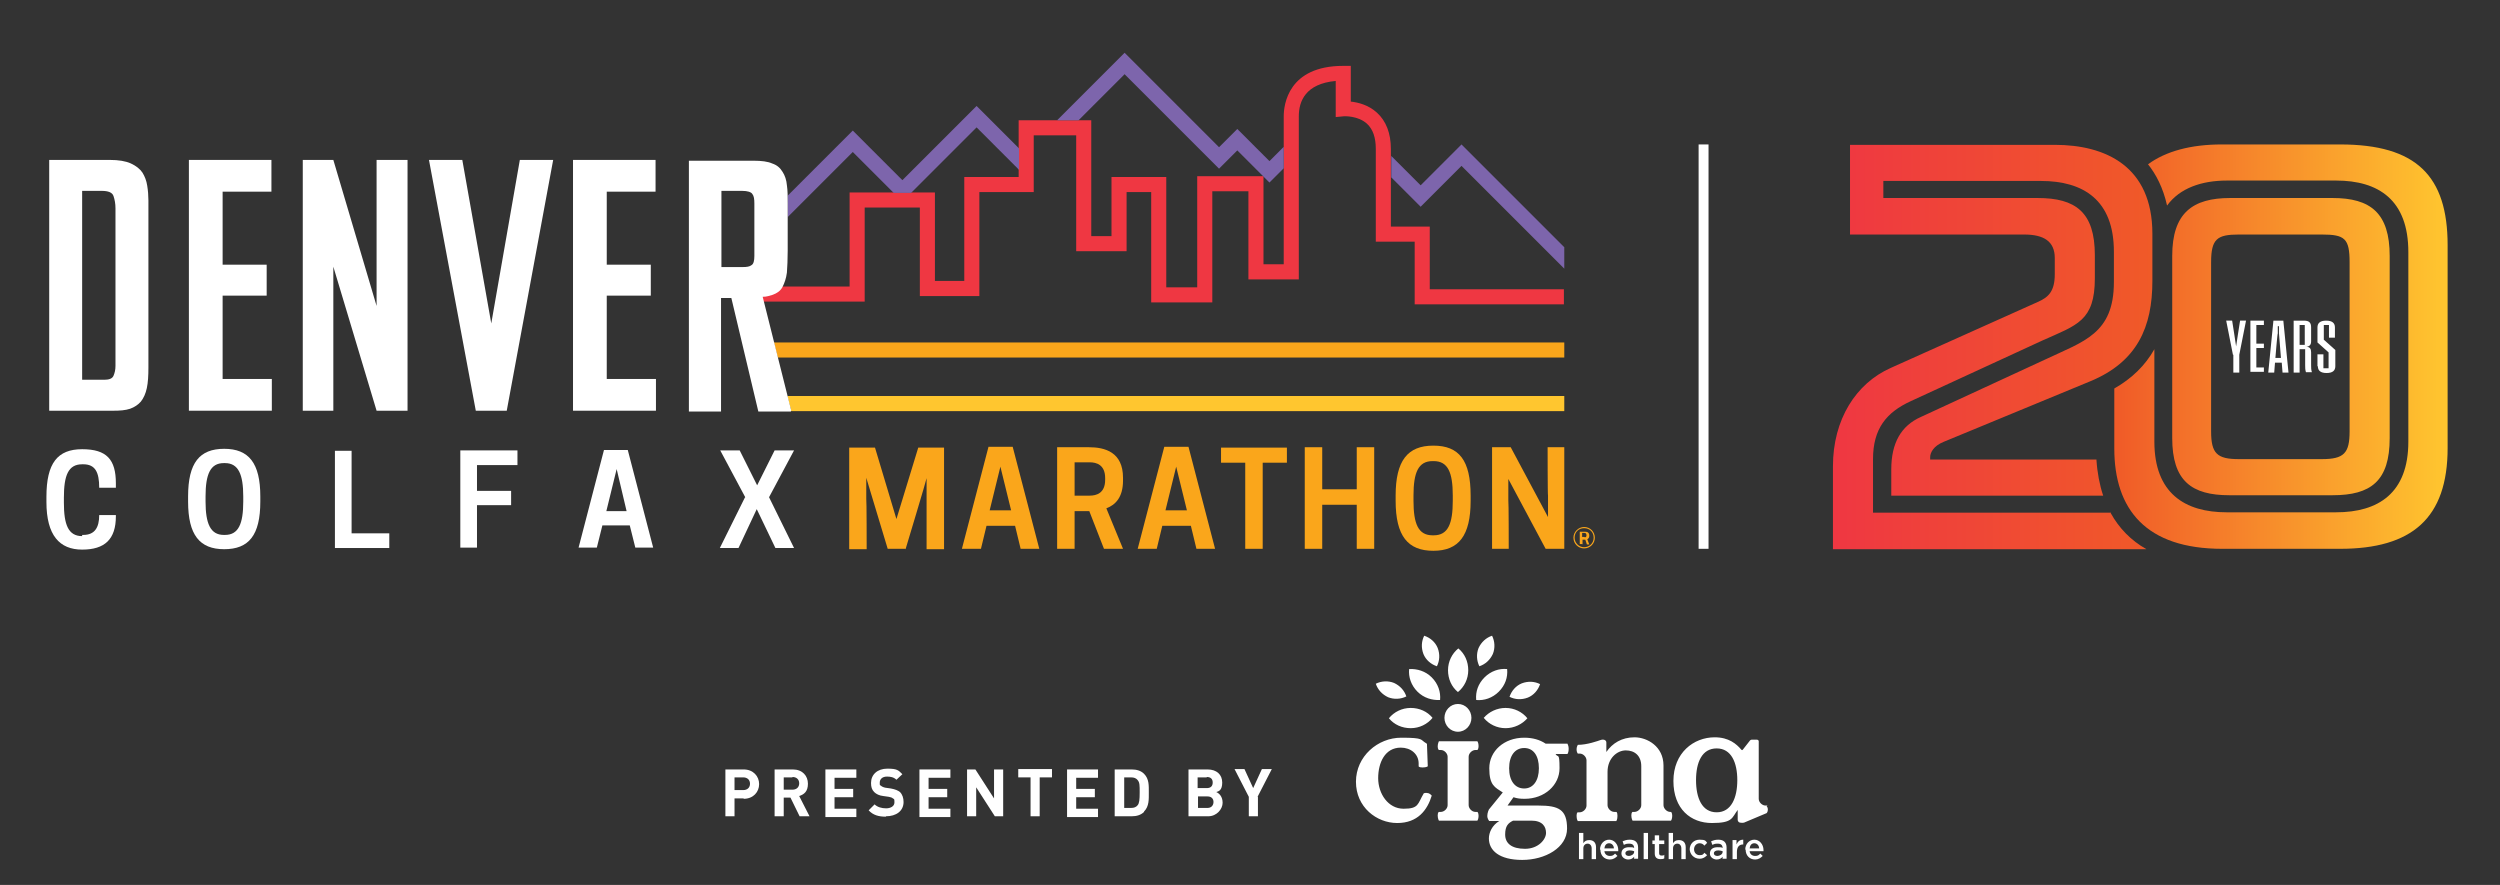 <?xml version="1.0" encoding="UTF-8"?>
<svg xmlns="http://www.w3.org/2000/svg" xmlns:xlink="http://www.w3.org/1999/xlink" version="1.1" viewBox="0 0 630 223">
  <rect x="0" y="0" width="630" height="223" fill="#333333" stroke="none"/>
  <defs>
    <style>
      .cls-1 {
        fill-rule: evenodd;
      }

      .cls-1, .cls-2 {
        fill: #fff;
      }

      .cls-3 {
        fill: url(#linear-gradient-2);
      }

      .cls-4 {
        fill: none;
        stroke: #fff;
        stroke-miterlimit: 10;
        stroke-width: 2.5px;
      }

      .cls-5 {
        fill: url(#linear-gradient);
      }

      .cls-6 {
        fill: #ef3742;
      }

      .cls-7 {
        fill: #ffc62f;
      }

      .cls-8 {
        fill: #7d65ac;
      }

      .cls-9 {
        fill: #faa61b;
      }
    </style>
    <linearGradient id="linear-gradient" x1="462" y1="87.4" x2="542.5" y2="87.4" gradientUnits="userSpaceOnUse">
      <stop offset="0" stop-color="#ef3742"/>
      <stop offset="1" stop-color="#f05a28"/>
    </linearGradient>
    <linearGradient id="linear-gradient-2" x1="532.7" y1="87.4" x2="616.7" y2="87.4" gradientUnits="userSpaceOnUse">
      <stop offset="0" stop-color="#f05a28"/>
      <stop offset="1" stop-color="#ffc62f"/>
    </linearGradient>
  </defs>
  <!-- Generator: Adobe Illustrator 28.7.8, SVG Export Plug-In . SVG Version: 1.2.0 Build 200)  -->
  <g>
    <g id="Layer_1">
      <g>
        <g>
          <g>
            <path class="cls-2" d="M187.4,201.2h-2.3v4.5h-2.3v-11.8h4.6c2.4,0,3.9,1.7,3.9,3.7s-1.5,3.7-3.9,3.7ZM187.3,195.9h-2.2v3.2h2.2c1,0,1.7-.6,1.7-1.6s-.7-1.6-1.7-1.6Z"/>
            <path class="cls-2" d="M201.5,205.7l-2.3-4.7h-1.7v4.7h-2.3v-11.8h4.6c2.4,0,3.8,1.6,3.8,3.6s-1,2.7-2.2,3.1l2.6,5.1h-2.7ZM199.7,195.9h-2.2v3.1h2.2c1,0,1.7-.6,1.7-1.6s-.7-1.6-1.7-1.6Z"/>
            <path class="cls-2" d="M208,205.7v-11.8h7.8v2.1h-5.5v2.8h4.7v2.1h-4.7v2.9h5.5v2.1h-7.8Z"/>
            <path class="cls-2" d="M223.2,205.8c-1.8,0-3.2-.4-4.3-1.6l1.5-1.5c.7.7,1.8,1,2.9,1s2.1-.5,2.1-1.5-.1-.8-.4-1c-.2-.2-.5-.3-1-.4l-1.4-.2c-1-.1-1.8-.5-2.3-1-.6-.6-.8-1.3-.8-2.3,0-2.1,1.6-3.6,4.1-3.6s2.8.4,3.8,1.4l-1.5,1.4c-.7-.7-1.6-.8-2.4-.8-1.2,0-1.8.7-1.8,1.5s0,.6.3.8c.2.2.6.4,1.1.5l1.4.2c1.1.2,1.8.5,2.3.9.6.6.9,1.5.9,2.5,0,2.3-1.9,3.6-4.4,3.6Z"/>
            <path class="cls-2" d="M231.7,205.7v-11.8h7.8v2.1h-5.5v2.8h4.7v2.1h-4.7v2.9h5.5v2.1h-7.8Z"/>
            <path class="cls-2" d="M250.7,205.7l-4.7-7.3v7.3h-2.3v-11.8h2.1l4.7,7.3v-7.3h2.3v11.8h-2.1Z"/>
            <path class="cls-2" d="M262,195.9v9.8h-2.3v-9.8h-3.1v-2.1h8.5v2.1h-3.1Z"/>
            <path class="cls-2" d="M268.9,205.7v-11.8h7.8v2.1h-5.5v2.8h4.7v2.1h-4.7v2.9h5.5v2.1h-7.8Z"/>
            <path class="cls-2" d="M288.3,204.6c-.8.8-1.9,1.1-3.1,1.1h-4.3v-11.8h4.3c1.2,0,2.3.3,3.1,1.1,1.3,1.3,1.2,3,1.2,4.7s.1,3.5-1.2,4.8ZM286.7,196.6c-.4-.5-.9-.7-1.7-.7h-1.7v7.7h1.7c.8,0,1.3-.2,1.7-.7.4-.5.5-1.4.5-3.2s0-2.5-.5-3.1Z"/>
            <path class="cls-2" d="M304.5,205.7h-5v-11.8h4.8c2.3,0,3.7,1.3,3.7,3.3s-.9,2.2-1.5,2.4c.7.3,1.6,1.1,1.6,2.7s-1.5,3.4-3.6,3.4ZM304.1,195.9h-2.3v2.7h2.3c1,0,1.5-.5,1.5-1.4s-.5-1.4-1.5-1.4ZM304.3,200.7h-2.4v2.9h2.4c1,0,1.5-.7,1.5-1.5s-.5-1.4-1.5-1.4Z"/>
            <path class="cls-2" d="M317,200.8v4.9h-2.3v-4.9l-3.6-7h2.5l2.2,4.8,2.2-4.8h2.5l-3.6,7Z"/>
          </g>
          <g>
            <path class="cls-2" d="M360,199.9c.5.2.8.6.8.6-1.1,3.6-3.5,6.9-8.7,6.9s-10.4-4-10.4-10.4,5.5-11.1,11.4-11.1,4.7.5,6.3,1.4c0,0,.1,0,.2.2,0,0,0,.2,0,.2l.2,5.4s-.3.3-1.3.3-1-.3-1-.3v-.7c0-2.4-2-4-4.5-4-4,0-5.7,3.8-5.7,7.7s2.5,7.7,6.4,7.7,3.5-1.2,5.1-3.9c0,0,.5-.2,1.2,0M445.4,203h-.5c-.8,0-1.7-.8-1.7-1.7v-14.5s0-.4-.5-.4h-1.3c-.2,0-.4.2-.4.2l-1.8,2.3c-.2.3-.4,0-.4,0h0c-1.2-1.4-3.1-3.1-6.7-3.1-5.3,0-10.4,3.9-10.4,11s4.4,10.6,9.7,10.6,5-1.3,6.5-3.3v2.5s0,.6.6.7c.6.1,1,0,1,0l5.7-2.4s.3-.3.3-.9-.3-.8-.3-.8M432.6,204.7c-3.7,0-5.2-3.6-5.2-8.1s1.5-8,5.2-8,5.2,3.6,5.2,8-1.5,8.1-5.2,8.1M372.3,204.6s.3.2.3,1-.3,1.2-.3,1.2h-9.7s-.3-.5-.3-1.3.3-.9.3-.9h.5c.8,0,1.7-.8,1.7-1.7v-12.2c0-.8-.8-1.7-1.7-1.7h-.5s-.3-.2-.3-.9.3-1.3.3-1.3h9.7s.3.4.3,1.2-.3,1-.3,1h-.5c-.8,0-1.7.8-1.7,1.7v12.2c0,.8.8,1.7,1.7,1.7h.5M367.4,177.4c1.9,0,3.4,1.6,3.4,3.5s-1.5,3.5-3.4,3.5-3.4-1.6-3.4-3.5,1.5-3.5,3.4-3.5M397.9,209.9h1.1v2.6c.3-.5.7-.8,1.5-.8,1.1,0,1.7.7,1.7,1.8v3h-1.1v-2.7c0-.7-.4-1.2-1-1.2s-1.1.4-1.1,1.2v2.7h-1.1v-6.6ZM403.2,214.1h0c0-1.4,1-2.5,2.3-2.5s2.3,1.2,2.3,2.6,0,.2,0,.3h-3.5c.1.8.7,1.2,1.4,1.2s.9-.2,1.3-.6l.6.6c-.5.5-1.1.9-1.9.9-1.4,0-2.4-1-2.4-2.5M406.7,213.8c0-.7-.5-1.3-1.2-1.3s-1.1.5-1.2,1.3h2.4ZM411.8,216.5v-.6c-.3.4-.8.7-1.5.7s-1.7-.5-1.7-1.5h0c0-1.1.8-1.6,1.9-1.6s.9,0,1.3.2h0c0-.7-.4-1.1-1.2-1.1s-.9.1-1.4.3l-.3-.9c.5-.2,1-.4,1.8-.4,1.4,0,2.1.7,2.1,2v2.8h-1.1ZM411.8,214.5c-.3-.1-.7-.2-1.1-.2-.7,0-1.1.3-1.1.7h0c0,.5.4.7.9.7s1.3-.4,1.3-1v-.3ZM414.2,209.9h1.1v6.6h-1.1v-6.6ZM417,215.2v-2.5h-.6v-.9h.6v-1.3h1.1v1.3h1.3v.9h-1.3v2.3c0,.4.2.6.6.6s.5,0,.7-.2v.9c-.3.2-.6.2-1,.2-.8,0-1.4-.4-1.4-1.4M420.5,209.9h1.1v2.6c.3-.5.7-.8,1.5-.8,1.1,0,1.7.7,1.7,1.8v3h-1.1v-2.7c0-.7-.4-1.2-1-1.2s-1.1.4-1.1,1.2v2.7h-1.1v-6.6ZM425.8,214.1h0c0-1.4,1-2.5,2.5-2.5s1.5.3,1.9.8l-.7.7c-.3-.4-.7-.6-1.2-.6-.8,0-1.4.7-1.4,1.5h0c0,.9.6,1.5,1.4,1.5s.9-.2,1.2-.6l.7.6c-.5.5-1,.9-1.9.9-1.4,0-2.5-1.1-2.5-2.5M434.1,216.5v-.6c-.3.4-.8.7-1.5.7s-1.7-.5-1.7-1.5h0c0-1.1.8-1.6,1.9-1.6s.9,0,1.3.2h0c0-.7-.4-1.1-1.2-1.1s-.9.1-1.4.3l-.3-.9c.5-.2,1-.4,1.8-.4,1.4,0,2.1.7,2.1,2v2.8h-1.1ZM434.1,214.5c-.3-.1-.7-.2-1.1-.2-.7,0-1.1.3-1.1.7h0c0,.5.4.7.9.7s1.3-.4,1.3-1v-.3ZM436.5,211.7h1.1v1.1c.3-.7.8-1.2,1.7-1.2v1.2h0c-1,0-1.6.6-1.6,1.9v1.8h-1.1v-4.8ZM439.8,214.1h0c0-1.4,1-2.5,2.3-2.5s2.3,1.2,2.3,2.6,0,.2,0,.3h-3.5c.1.8.7,1.2,1.4,1.2s.9-.2,1.3-.6l.6.6c-.5.5-1.1.9-1.9.9-1.4,0-2.4-1-2.4-2.5M443.3,213.8c0-.7-.5-1.3-1.2-1.3s-1.1.5-1.2,1.3h2.4ZM421.1,204.6s.3.2.3,1-.3,1.2-.3,1.2h-9.7s-.3-.5-.3-1.3.3-.9.3-.9h.5c.8,0,1.7-.8,1.7-1.7v-9.8c0-2.7-1.7-4-3.9-4s-4.6,2-4.6,5.4v8.4c0,.8.8,1.7,1.7,1.7h.5s.3,0,.3,1-.3,1.3-.3,1.3h-9.7s-.3-.4-.3-1.3.3-.9.3-.9h.5c.8,0,1.7-.8,1.7-1.7v-11.4c0-.8-.8-1.7-1.7-1.7h-.5c-.2-.3-.3-.6-.3-1.1s.2-.9.3-1.1c2.4,0,5.1-1,5.7-1.2.8-.3,1.5,0,1.5.6s0,2.4,0,2.4c1.5-2.2,3.9-3.7,7.1-3.7s7.3,2.3,7.3,7.1v10c0,.8.8,1.7,1.7,1.7h.5ZM395.3,188.6c0-.5-.2-1-.3-1.2h-5.5c-1.5-1-3.3-1.5-5.4-1.5-5.1,0-8.8,3.4-8.8,7.7s1.4,4.8,3.4,6.1l-3.5,4.3s-.4.8-.4,1.6.5,1.3.5,1.3h2.5c-1.8,1.1-2.6,2.9-2.6,4.4,0,3,2.6,5.4,8.4,5.4s11.3-3.1,11.3-7.9-2.1-5.8-7.2-5.8h-7.8l1.5-2.1c.9.3,1.6.4,2.8.4,5.1,0,8.8-3.5,8.8-7.7s-.4-2.5-1-3.6h3c.2-.3.3-.7.3-1.3M381.3,206.8h4.6c2.8,0,3.7,1.5,3.7,3.1s-1.9,4-5.3,4-5-1.4-5-3.6.8-2.9,2-3.5M384.1,198.7c-2.3,0-3.8-1.9-3.8-5.1s1.5-5.1,3.8-5.1,3.7,1.9,3.7,5.1-1.5,5.1-3.7,5.1"/>
            <path class="cls-1" d="M364.9,168.9c0-2.2,1-4.2,2.6-5.5,1.6,1.3,2.5,3.3,2.5,5.5,0,2.2-1,4.2-2.6,5.5-1.6-1.3-2.5-3.3-2.5-5.5M372.6,163.3c-.6,1.5-.5,3.2.2,4.6,1.5-.5,2.7-1.6,3.4-3.1.6-1.5.5-3.2-.2-4.6-1.5.5-2.7,1.6-3.4,3.1M358.7,164.8c.6,1.5,1.9,2.6,3.4,3.1.7-1.4.8-3,.2-4.6-.6-1.5-1.9-2.6-3.4-3.1-.7,1.4-.8,3-.2,4.6M349.8,175.7c1.5.6,3.2.5,4.6-.2-.5-1.5-1.6-2.7-3.1-3.4-1.5-.6-3.2-.5-4.6.2.5,1.5,1.6,2.7,3.1,3.4M383.5,172.2c-1.5.6-2.6,1.9-3.1,3.4,1.4.7,3,.8,4.6.2,1.5-.6,2.6-1.9,3.1-3.4-1.4-.7-3-.8-4.6-.2M379.4,178.4c-2.2,0-4.2,1-5.5,2.5,1.3,1.6,3.3,2.6,5.5,2.6,2.2,0,4.2-1,5.5-2.5-1.3-1.6-3.3-2.6-5.5-2.6M374.1,170.7c-1.6,1.6-2.3,3.6-2.1,5.7,2,.2,4.1-.5,5.7-2.1,1.6-1.6,2.3-3.6,2.1-5.7-2-.2-4.1.5-5.7,2.1M355.5,178.4c-2.2,0-4.2,1-5.5,2.6,1.3,1.6,3.3,2.5,5.5,2.5,2.2,0,4.2-1,5.5-2.6-1.3-1.6-3.3-2.5-5.5-2.5M360.8,170.7c-1.6-1.6-3.7-2.2-5.7-2.1-.2,2,.5,4.1,2.1,5.7,1.6,1.6,3.7,2.2,5.7,2.1.2-2-.5-4.1-2.1-5.7"/>
          </g>
        </g>
        <g>
          <g>
            <path class="cls-7" d="M198.4,99.8l1,3.8h194.8v-3.8h-195.7Z"/>
            <path class="cls-9" d="M195,86.3l1,3.8h198.2v-3.8h-199.1Z"/>
            <path class="cls-9" d="M228.1,138.3h-4.4l-5.4-17.9v5.3c.1,0,.1,12.7.1,12.7h-4.4v-25.6h6.5l5.4,18,5.5-18h6.5v25.6h-4.4v-17.9c.1,0-5.3,17.9-5.3,17.9Z"/>
            <path class="cls-9" d="M255.2,112.6l6.7,25.7h-4.7l-1.4-5.8h-7.2l-1.4,5.8h-4.8l6.7-25.7h6.1ZM249.5,128.6h5.3l-2.7-11-2.7,11Z"/>
            <path class="cls-9" d="M270.8,138.3h-4.4v-25.6h8c4,0,8.6,1.2,8.6,7.7v.7c0,4.1-1.8,6.1-4.2,7l4.2,10.2h-4.8l-3.7-9.5h-3.7v9.5ZM274.6,124.9c1.7,0,3.9-.6,3.9-4v-.4c0-3.4-2.2-4-3.9-4h-3.8v8.4h3.8Z"/>
            <path class="cls-9" d="M299.5,112.6l6.7,25.7h-4.7l-1.4-5.8h-7.2l-1.4,5.8h-4.8l6.7-25.7h6.1ZM293.8,128.6h5.3l-2.7-11-2.7,11Z"/>
            <path class="cls-9" d="M318.2,138.3h-4.4v-21.7h-6.1v-3.8h16.6v3.8h-6.1v21.7Z"/>
            <path class="cls-9" d="M346.3,112.7v25.6h-4.4v-11.1h-8.7v11.1h-4.4v-25.6h4.4v10.6h8.7v-10.6h4.4Z"/>
            <path class="cls-9" d="M351.7,126.2v-1.3c0-8.8,3-12.6,9.5-12.6s9.4,3.7,9.4,12.6v1.3c0,8.8-3,12.6-9.4,12.6s-9.5-3.7-9.5-12.6ZM361.3,134.9c3.6,0,4.8-2.9,4.8-8.7v-1.3c0-5.8-1.2-8.7-4.8-8.7h-.3c-3.6,0-4.8,2.9-4.8,8.7v1.3c0,5.8,1.2,8.7,4.8,8.7h.3Z"/>
            <path class="cls-9" d="M394.2,138.3h-4.7l-9.4-17.6v5.4c.1,0,.1,12.2.1,12.2h-4.2v-25.6h4.7l9.4,17.6v-5.4c-.1,0-.1-12.2-.1-12.2h4.2v25.6Z"/>
            <path class="cls-9" d="M399.2,132.8c1.5,0,2.7,1.2,2.7,2.7s-1.2,2.7-2.7,2.7-2.7-1.2-2.7-2.7,1.3-2.7,2.7-2.7ZM399.2,137.9c1.3,0,2.4-1,2.4-2.4s-1-2.4-2.4-2.4-2.4,1-2.4,2.4c0,1.3,1.1,2.4,2.4,2.4ZM398.7,137.1h-.6v-3.1h1.4c.5,0,1,.2,1,1h0c0,.5-.2.7-.5.9l.5,1.3h-.6l-.4-1.2h-.7v1.2h0ZM399.3,135.4c.2,0,.5,0,.5-.5h0c0-.5-.3-.6-.5-.6h-.6v1h.6Z"/>
            <g>
              <path class="cls-2" d="M20.7,134.8h.3c2.9,0,4-1.9,4-5h4.2v.3c0,5.8-2.8,8.4-8.5,8.4s-9-3.6-9-12v-1.3c0-8.5,2.8-12,9-12s8.5,2.6,8.5,8.6v1.1h-4.2c0-3.9-1-5.9-4-5.9h-.3c-3.5,0-4.6,2.8-4.6,8.4v1.3c0,5.5,1.1,8.4,4.6,8.4Z"/>
              <path class="cls-2" d="M47.4,126.4v-1.3c0-8.5,2.9-12,9.1-12s9.1,3.6,9.1,12v1.3c0,8.5-2.9,12-9.1,12s-9.1-3.6-9.1-12ZM56.7,134.8c3.4,0,4.6-2.8,4.6-8.4v-1.3c0-5.5-1.2-8.4-4.6-8.4h-.3c-3.4,0-4.6,2.8-4.6,8.4v1.3c0,5.5,1.2,8.4,4.6,8.4h.3Z"/>
              <path class="cls-2" d="M84.4,138.1v-24.5h4.2v20.8h9.5v3.7h-13.7Z"/>
              <path class="cls-2" d="M130.4,113.5v3.7h-10.2v6.5h8.6v3.6h-8.6v10.7h-4.2v-24.5h14.4Z"/>
              <path class="cls-2" d="M158.2,113.4l6.4,24.6h-4.5l-1.4-5.6h-6.9l-1.4,5.6h-4.6l6.4-24.6h5.8ZM152.8,128.8h5.1l-2.5-10.6-2.6,10.6Z"/>
              <path class="cls-2" d="M187.8,125.3l-6.3-11.8h4.9l4.4,8.8,4.4-8.8h4.9l-6.3,11.8,6.3,12.8h-4.7l-4.7-9.8-4.6,9.8h-4.7l6.3-12.7Z"/>
            </g>
            <path class="cls-6" d="M360.3,72.9v-15.8h-9.8v-19.6c0-3.9-1.2-7-3.5-9.1-2.2-2-4.8-2.6-6.6-2.8v-9h-1.9c-13.9,0-15,9.8-15,12.7v37.3h-5.1v-22.2h-16.7v28h-7.8v-27.8h-13.8v14.9h-5.1v-29.2h-18.3v14.3h-13.7v26.2h-7.4v-22.3h-21.5v23.7h-17.1s0,0,0,0c-.6.9-1.4,1.6-2.5,2-.7.2-1.5.4-2.5.5l.3,1.3h25.6v-23.7h13.9v22.3h15v-26.2h13.7v-14.3h10.7v29.2h12.7v-14.9h6.2v27.8h15.4v-28h9.1v22.2h12.7V29.3c0-3.8,1.7-8.2,9.3-8.9v9.1l2.1-.2s3.5-.2,5.8,1.9c1.5,1.4,2.2,3.5,2.2,6.3v23.4h9.8v15.8h37.6v-3.8h-33.8Z"/>
            <path class="cls-8" d="M227.4,45.4l-12.5-12.5-16.4,16.4c0,.6,0,1.2,0,1.9v3.5l16.4-16.4,10.3,10.3h4.4l16.5-16.5,10.7,10.7v-5.4l-10.7-10.7-18.8,18.8ZM311.8,32.5l-4.6,4.6-23.8-23.8-17,17h5.4l11.6-11.6,23.8,23.8,4.6-4.6,6.6,6.6h0s1.5,1.5,1.5,1.5l3.6-3.6v-5.4l-3.6,3.6-8.1-8.1ZM368.3,36.4l-10.3,10.3-7.4-7.4v5.4l7.4,7.4,10.3-10.3,25.9,25.9v-5.4l-25.9-25.9Z"/>
            <path class="cls-2" d="M12.4,40.3h15.3c2.2,0,4,.3,5.3.9,1.3.6,2.3,1.4,2.9,2.3.6,1,1,2,1.2,3.3.2,1.2.3,2.5.3,3.7v42.1c0,2.1-.1,3.8-.4,5.2-.3,1.4-.8,2.5-1.5,3.4-.7.8-1.6,1.4-2.7,1.8-1.2.4-2.6.5-4.2.5H12.4v-63.2ZM20.7,48.1v47.6h5.6c1.2,0,2-.3,2.3-1,.3-.7.5-1.5.5-2.5v-39.7c0-1.2-.2-2.2-.5-3.1-.3-.9-1.3-1.3-3-1.3h-4.9Z"/>
            <path class="cls-2" d="M47.6,40.3h20.8v8h-12.3v18.4h11.1v7.8h-11.1v21h12.4v8h-20.9v-63.2Z"/>
            <path class="cls-2" d="M144.4,40.3h20.8v8h-12.3v18.4h11.1v7.8h-11.1v21h12.4v8h-20.9v-63.2Z"/>
            <polygon class="cls-2" points="94.9 40.3 94.9 77.1 84 40.3 76.3 40.3 76.3 103.5 84 103.5 84 67.2 94.9 103.5 102.7 103.5 102.7 40.3 94.9 40.3"/>
            <polygon class="cls-2" points="131 40.3 123.8 81.5 116.5 40.3 108.1 40.3 119.9 103.5 119.9 103.5 127.7 103.5 127.7 103.5 139.4 40.3 131 40.3"/>
            <path class="cls-2" d="M199.4,103.5l-7.2-28.7c1,0,1.8-.3,2.5-.5,1.1-.4,2-1,2.5-2s.9-2.1,1.1-3.6c.1-1.5.2-3.3.2-5.5v-12c0-1.7,0-3.2-.2-4.5-.1-1.3-.5-2.5-1.1-3.4-.6-1-1.4-1.7-2.6-2.1-1.1-.5-2.7-.7-4.7-.7h-16.3v63.2h8.1v-28.6h2.6l6.8,28.6h8.2ZM181.8,48.1h5.2c1.4,0,2.3.3,2.6.8.4.5.5,1.3.5,2.4v13.2c0,1.2-.2,2-.7,2.3-.5.4-1.2.5-2.3.5h-5.3v-19.2Z"/>
          </g>
          <line class="cls-4" x1="429.3" y1="36.4" x2="429.3" y2="138.3"/>
          <g>
            <path class="cls-5" d="M532,129.2h-60v-13.5c0-7.7,3.4-11.8,9.5-14.6l33.2-15.3c8.7-3.9,13.2-4.9,13.2-15.7v-5.8c0-10.8-4.8-14.4-14.4-14.4h-38.9v-4.3h39.7c10.7,0,18.4,4.8,18.4,17.8v7.7c0,13-7.6,14.9-17.1,19.4l-31.6,14.6c-4.9,2.2-7.4,6.5-7.4,13.2v6.6h53.4c-.9-2.7-1.5-5.8-1.7-9.1h-41.9v-.6c0-1,.7-2.8,3.5-3.9l36.8-15.2c11.9-4.9,15.7-13.7,15.7-25.3v-11.9c0-17-11.8-22.4-24.6-22.4h-51.6v22.6h43.9c4.9,0,7.7,1.7,7.7,5.9v4.1c0,4.2-1.5,5.8-4.3,7l-37,16.6c-8.8,3.9-14.6,13-14.6,24.8v20.9h79c-3.9-2.2-6.9-5.3-9-9.1Z"/>
            <path class="cls-3" d="M587.8,124.8c9.7,0,14.4-3.6,14.4-14.4v-45.9c0-10.8-4.8-14.6-14.4-14.6h-25.8c-9.5,0-14.6,3.8-14.6,14.6v45.9c0,10.8,4.9,14.4,14.4,14.4h26ZM557.2,108.7v-42.6c0-5.9,1.5-7,7-7h20.9c5.8,0,7,1,7,7v42.6c0,5.5-1.4,7-7,7h-20.9c-5.5,0-7-1.4-7-7ZM589.6,36.4h-29.7c-7.8,0-14.1,1.7-18.6,5,2,2.5,3.8,5.9,4.8,10.4,3.2-4.4,8.7-6.3,15.1-6.3h27.5c10.7,0,18.2,4.9,18.2,18v47.8c0,13-7.6,17.8-18.2,17.8h-27.6c-10.5,0-18.2-4.8-18.2-17.8v-23.3c-2.3,4.1-5.7,7.4-10.1,9.9v15.1c0,15.4,8,25.3,27.2,25.3h29.7c18.1,0,27.1-7.7,27.1-25.4v-51.1c0-17.5-7.9-25.4-27.1-25.4Z"/>
            <g>
              <path class="cls-2" d="M562.7,89.4l-1.7-8.6h1.5l.5,3.2c.2,1.1.3,2.2.5,3.3h0c.2-1.1.3-2.2.5-3.3l.5-3.2h1.5l-1.7,8.6v4.5h-1.5v-4.5Z"/>
              <path class="cls-2" d="M567.1,80.8h3.4v1.1h-1.9v4.7h1.9v1.1h-1.9v4.9h1.9v1.1h-3.4v-13.1Z"/>
              <path class="cls-2" d="M574.9,91.4h-1.6l-.2,2.5h-1.5l1.3-13.1h2.5l1.3,13.1h-1.5l-.2-2.5ZM574.8,90.2l-.5-6.2v-1.8h-.3v1.8c-.1,0-.6,6.2-.6,6.2h1.4Z"/>
              <path class="cls-2" d="M578,80.8h2.6c1.4,0,1.8.6,1.8,1.7v3.5c0,.9-.4,1.3-1.2,1.4h0c.9,0,1.2.5,1.2,1.4v3.2c0,.6,0,1.2.2,1.8h-1.5c-.2-.6-.2-1.2-.2-1.8v-4h-1.4v5.9h-1.5v-13.1ZM580.8,86.9v-5h-1.3v5h1.3Z"/>
              <path class="cls-2" d="M584,92.3v-3h1.5v3.5h1.3v-4l-2.8-2.5v-3.8c0-1.1.7-1.7,2.2-1.7s2.2.6,2.2,1.7v2.6h-1.5v-3.2h-1.3v3.7l2.9,2.6v4.1c0,1.1-.7,1.7-2.2,1.7s-2.2-.6-2.2-1.7Z"/>
            </g>
          </g>
        </g>
      </g>
    </g>
  </g>
</svg>